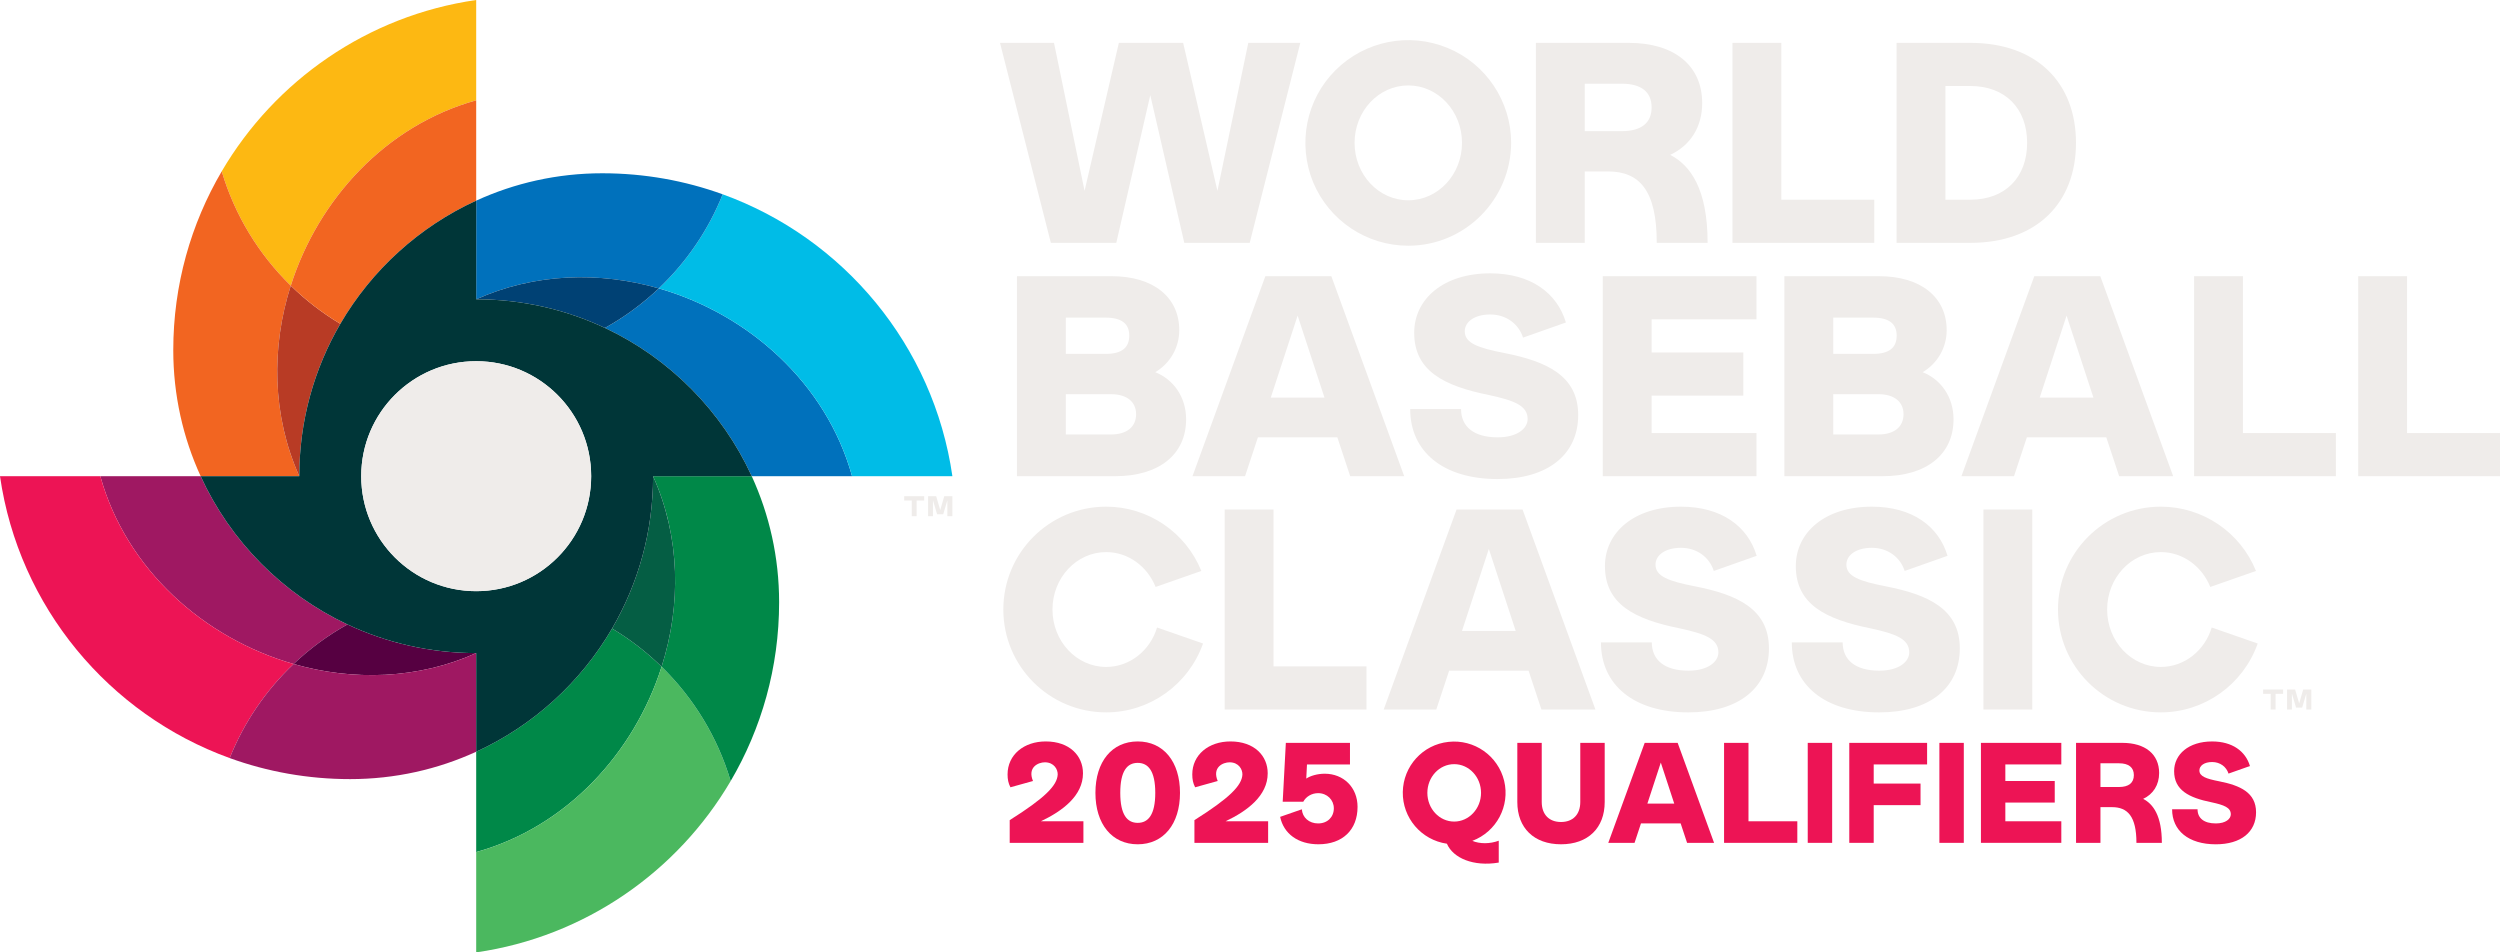 <?xml version="1.0" encoding="UTF-8"?>
<svg id="_圖層_2" data-name="圖層 2" xmlns="http://www.w3.org/2000/svg" width="300" height="114.286" viewBox="0 0 300 114.286">
  <defs>
    <style>
      .cls-1 {
        fill: #0071bc;
      }

      .cls-1, .cls-2, .cls-3, .cls-4, .cls-5, .cls-6, .cls-7, .cls-8, .cls-9, .cls-10, .cls-11, .cls-12, .cls-13, .cls-14 {
        stroke-width: 0px;
      }

      .cls-2 {
        fill: #b83b25;
      }

      .cls-3 {
        fill: #003638;
      }

      .cls-4 {
        fill: #fdb812;
      }

      .cls-5 {
        fill: #008848;
      }

      .cls-6 {
        fill: #00bce7;
      }

      .cls-7 {
        fill: #055e44;
      }

      .cls-8 {
        fill: #560041;
      }

      .cls-9 {
        fill: #f26521;
      }

      .cls-10 {
        fill: #ed1455;
      }

      .cls-11 {
        fill: #4bb85f;
      }

      .cls-12 {
        fill: #efecea;
      }

      .cls-13 {
        fill: #9f1862;
      }

      .cls-14 {
        fill: #004174;
      }
    </style>
  </defs>
  <g id="DESIGN">
    <g>
      <path class="cls-10" d="M173.63,101.246c-3.084-.446-5.346-3.103-5.295-6.205.051-3.103,2.399-5.691,5.483-6.016,3.084-.343,5.945,1.663,6.682,4.679.72,3.017-.908,6.102-3.821,7.199.908.377,2.09.377,3.17-.017v2.623c-3.05.514-5.483-.548-6.22-2.262h0ZM174.504,98.589c1.765,0,3.221-1.543,3.221-3.446s-1.44-3.445-3.221-3.445-3.221,1.542-3.221,3.445,1.439,3.446,3.221,3.446Z"/>
      <path class="cls-10" d="M182.078,96.24v-7.096h2.93v7.096c0,1.526.908,2.4,2.313,2.4s2.313-.874,2.313-2.4v-7.096h2.93v7.096c0,3.12-2.005,5.074-5.243,5.074s-5.243-1.954-5.243-5.074Z"/>
      <path class="cls-10" d="M197.361,89.144h3.958l4.369,11.998h-3.238l-.771-2.331h-4.763l-.771,2.331h-3.152l4.369-11.998h0ZM200.908,96.429l-1.611-4.92-1.61,4.92h3.221Z"/>
      <path class="cls-10" d="M206.888,89.144h2.93v9.41h5.86v2.588h-8.79v-11.998h-0Z"/>
      <path class="cls-10" d="M216.928,89.144h2.93v11.998h-2.93v-11.998Z"/>
      <path class="cls-10" d="M221.914,89.144h9.338v2.588h-6.408v2.297h5.62v2.588h-5.62v4.525h-2.93v-11.998h0Z"/>
      <path class="cls-10" d="M232.726,89.144h2.93v11.998h-2.93v-11.998Z"/>
      <path class="cls-10" d="M237.712,89.144h9.646v2.588h-6.717v1.988h5.928v2.588h-5.928v2.245h6.717v2.588h-9.646v-11.998h0Z"/>
      <path class="cls-10" d="M249.124,89.144h5.569c2.724,0,4.403,1.354,4.403,3.617,0,1.423-.703,2.537-1.919,3.102,1.2.617,2.245,2.022,2.245,5.279h-3.05c0-3.188-1.062-4.285-2.93-4.285h-1.387v4.285h-2.93v-11.998h0ZM254.281,94.441c1.165,0,1.782-.497,1.782-1.423s-.617-1.423-1.782-1.423h-2.227v2.845h2.227Z"/>
      <path class="cls-10" d="M260.655,97.115h3.05c0,1.063.771,1.697,2.193,1.697,1.2,0,1.799-.548,1.799-1.097,0-.806-.805-1.114-2.313-1.44-2.724-.548-4.489-1.457-4.489-3.736,0-2.022,1.748-3.565,4.558-3.565,2.416,0,4.009,1.166,4.54,2.949l-2.57.908c-.257-.806-.994-1.388-1.971-1.388-.925,0-1.525.429-1.525,1.011,0,.703.788.994,2.381,1.303,2.519.497,4.42,1.354,4.42,3.72s-1.816,3.839-4.832,3.839c-3.272,0-5.243-1.645-5.243-4.2h0Z"/>
    </g>
    <g>
      <g>
        <path class="cls-12" d="M109.408,60.061h-.905v-.518h2.397v.518h-.905v1.882h-.586v-1.882Z"/>
        <path class="cls-12" d="M111.371,59.543h.97l.487,1.666.483-1.666h.974v2.4h-.603v-1.906l-.494,1.673h-.737l-.494-1.673v1.906h-.586v-2.4Z"/>
      </g>
      <path class="cls-12" d="M120,5.143h6.48l3.669,17.76,4.114-17.76h7.714l4.114,17.76,3.703-17.76h6.24l-6.069,24h-7.851l-4.08-17.726-4.08,17.726h-7.851l-6.103-24h0Z"/>
      <path class="cls-12" d="M157.577,21.874c-1.886-4.628-.857-9.909,2.674-13.44s8.846-4.594,13.474-2.674c4.594,1.886,7.612,6.411,7.612,11.383-.034,6.823-5.554,12.343-12.343,12.343-5.006,0-9.497-3.017-11.417-7.612h0ZM168.994,24.034c3.566,0,6.446-3.086,6.446-6.891s-2.88-6.891-6.446-6.891-6.446,3.086-6.446,6.891,2.88,6.891,6.446,6.891h0Z"/>
      <path class="cls-12" d="M184.308,5.143h11.143c5.451,0,8.811,2.709,8.811,7.234,0,2.846-1.406,5.074-3.84,6.206,2.4,1.234,4.491,4.046,4.491,10.56h-6.103c0-6.377-2.126-8.571-5.863-8.571h-2.777v8.571h-5.863V5.143h0ZM194.628,15.737c2.332,0,3.566-.994,3.566-2.846s-1.234-2.846-3.566-2.846h-4.457v5.691h4.457Z"/>
      <path class="cls-12" d="M227.587,5.143h8.846c8.023,0,12.686,4.834,12.686,12s-4.663,12-12.686,12h-8.846V5.143h0ZM236.433,23.966c4.217,0,6.823-2.709,6.823-6.823s-2.606-6.823-6.823-6.823h-2.983v13.646h2.983Z"/>
      <path class="cls-12" d="M122.036,33.143h11.349c5.006,0,8.126,2.503,8.126,6.48,0,2.091-1.097,3.977-2.88,5.04,2.16.857,3.703,2.949,3.703,5.657,0,4.217-3.257,6.823-8.503,6.823h-11.794s0-24,0-24ZM132.665,42.468c1.92,0,2.846-.72,2.846-2.194,0-1.44-.926-2.16-2.846-2.16h-4.766v4.354h4.766ZM133.316,52.137c1.92,0,3.017-.926,3.017-2.434,0-1.474-1.097-2.4-3.017-2.4h-5.417v4.834h5.417Z"/>
      <path class="cls-12" d="M151.841,33.143h7.92l8.743,24h-6.48l-1.543-4.663h-9.531l-1.543,4.663h-6.308l8.743-24h0ZM158.939,47.714l-3.223-9.84-3.223,9.84h6.446Z"/>
      <path class="cls-12" d="M169.224,49.086h6.103c0,2.126,1.543,3.394,4.389,3.394,2.4,0,3.6-1.097,3.6-2.194,0-1.611-1.611-2.228-4.629-2.88-5.451-1.097-8.983-2.914-8.983-7.474,0-4.046,3.497-7.131,9.12-7.131,4.834,0,8.023,2.332,9.085,5.897l-5.143,1.817c-.514-1.611-1.989-2.777-3.943-2.777-1.852,0-3.051.857-3.051,2.023,0,1.406,1.577,1.989,4.766,2.606,5.04.994,8.846,2.709,8.846,7.44s-3.634,7.68-9.669,7.68c-6.549,0-10.491-3.291-10.491-8.4h0Z"/>
      <path class="cls-12" d="M192.332,33.143h18.446v5.177h-12.583v3.977h11.005v5.177h-11.005v4.492h12.583v5.177h-18.446v-24h0Z"/>
      <path class="cls-12" d="M214.126,33.143h11.349c5.006,0,8.126,2.503,8.126,6.48,0,2.091-1.097,3.977-2.88,5.04,2.16.857,3.703,2.949,3.703,5.657,0,4.217-3.257,6.823-8.503,6.823h-11.794s0-24,0-24ZM224.755,42.468c1.92,0,2.846-.72,2.846-2.194,0-1.44-.926-2.16-2.846-2.16h-4.766v4.354h4.766ZM225.406,52.137c1.92,0,3.017-.926,3.017-2.434,0-1.474-1.097-2.4-3.017-2.4h-5.417v4.834h5.417Z"/>
      <path class="cls-12" d="M244.115,33.143h7.92l8.743,24h-6.48l-1.543-4.663h-9.531l-1.543,4.663h-6.309l8.743-24h0ZM251.212,47.714l-3.223-9.84-3.223,9.84h6.446Z"/>
      <path class="cls-12" d="M263.291,33.143h5.863v18.823h11.154v5.177h-17.017v-24h0Z"/>
      <path class="cls-12" d="M146.96,61.143h5.863v18.823h11.154v5.177h-17.017v-24Z"/>
      <path class="cls-12" d="M282.983,33.143h5.863v18.823h11.154v5.177h-17.017v-24h0Z"/>
      <path class="cls-12" d="M120.4,73.143c0-6.823,5.52-12.343,12.343-12.343,5.006,0,9.531,3.051,11.417,7.714l-5.486,1.92c-.994-2.469-3.292-4.183-5.931-4.183-3.566,0-6.446,3.086-6.446,6.891s2.88,6.891,6.446,6.891c2.846,0,5.28-1.988,6.103-4.731l5.52,1.92c-1.749,4.937-6.412,8.263-11.623,8.263-6.823,0-12.343-5.52-12.343-12.343h0Z"/>
      <path class="cls-12" d="M174.788,61.143h7.92l8.743,24h-6.48l-1.543-4.663h-9.531l-1.543,4.663h-6.309l8.743-24h0ZM181.885,75.714l-3.223-9.84-3.223,9.84s6.446,0,6.446,0Z"/>
      <path class="cls-12" d="M192.114,77.086h6.103c0,2.126,1.543,3.394,4.389,3.394,2.4,0,3.6-1.097,3.6-2.194,0-1.611-1.611-2.228-4.629-2.88-5.451-1.097-8.983-2.914-8.983-7.474,0-4.046,3.497-7.131,9.12-7.131,4.834,0,8.023,2.331,9.086,5.897l-5.143,1.817c-.514-1.611-1.989-2.777-3.943-2.777-1.852,0-3.051.857-3.051,2.023,0,1.406,1.577,1.988,4.766,2.606,5.04.994,8.846,2.709,8.846,7.44s-3.634,7.68-9.669,7.68c-6.549,0-10.491-3.291-10.491-8.4h0Z"/>
      <path class="cls-12" d="M215.016,77.086h6.103c0,2.126,1.543,3.394,4.389,3.394,2.4,0,3.6-1.097,3.6-2.194,0-1.611-1.611-2.228-4.628-2.88-5.451-1.097-8.983-2.914-8.983-7.474,0-4.046,3.497-7.131,9.12-7.131,4.834,0,8.023,2.331,9.086,5.897l-5.143,1.817c-.514-1.611-1.989-2.777-3.943-2.777-1.852,0-3.051.857-3.051,2.023,0,1.406,1.577,1.988,4.766,2.606,5.04.994,8.846,2.709,8.846,7.44s-3.634,7.68-9.669,7.68c-6.549,0-10.492-3.291-10.492-8.4h0Z"/>
      <path class="cls-12" d="M238.01,61.143h5.863v24h-5.863v-24Z"/>
      <path class="cls-12" d="M246.959,73.143c0-6.823,5.52-12.343,12.343-12.343,5.006,0,9.532,3.051,11.417,7.714l-5.486,1.92c-.994-2.469-3.291-4.183-5.931-4.183-3.566,0-6.446,3.086-6.446,6.891s2.88,6.891,6.446,6.891c2.846,0,5.28-1.988,6.103-4.731l5.52,1.92c-1.748,4.937-6.411,8.263-11.623,8.263-6.823,0-12.343-5.52-12.343-12.343h0Z"/>
      <path class="cls-12" d="M207.896,5.143h5.863v18.823h11.154v5.177h-17.017V5.143h0Z"/>
      <g>
        <path class="cls-12" d="M272.481,83.261h-.905v-.518h2.396v.518h-.905v1.882h-.586v-1.882Z"/>
        <path class="cls-12" d="M274.444,82.743h.97l.487,1.666.483-1.666h.974v2.4h-.603v-1.906l-.494,1.673h-.737l-.494-1.673v1.906h-.586v-2.4h0Z"/>
      </g>
      <path class="cls-1" d="M102.247,57.143h-12.039c-3.579-7.812-9.846-14.137-17.616-17.79,2.354-1.308,4.524-2.907,6.463-4.747,10.764,3.093,20.085,11.353,23.192,22.537h0Z"/>
      <path class="cls-13" d="M41.694,74.933c-2.353,1.308-4.524,2.907-6.463,4.747-10.764-3.093-20.085-11.353-23.192-22.537h12.039c3.579,7.812,9.846,14.137,17.616,17.791Z"/>
      <path class="cls-10" d="M35.231,79.68c-3.309,3.139-5.945,6.983-7.666,11.29C13.076,85.725,2.256,72.817,0,57.143h12.039c3.107,11.185,12.428,19.445,23.192,22.537h0Z"/>
      <path class="cls-5" d="M79.393,80.005c-3.297,10.359-11.396,19.227-22.25,22.242v-12.04c6.838-3.133,12.537-8.325,16.302-14.783,2.162,1.291,4.157,2.831,5.948,4.58h0Z"/>
      <path class="cls-11" d="M87.678,93.728c-6.395,10.894-17.509,18.683-30.535,20.557v-12.038c10.854-3.015,18.954-11.883,22.25-22.242,3.833,3.744,6.724,8.448,8.285,13.723h0Z"/>
      <path class="cls-8" d="M57.143,78.37c-7.011,3.142-14.779,3.361-21.912,1.31,1.939-1.84,4.11-3.439,6.463-4.747,4.689,2.204,9.925,3.437,15.449,3.437h0Z"/>
      <path class="cls-6" d="M114.286,57.143h-12.038c-3.107-11.185-12.428-19.445-23.192-22.537,3.309-3.139,5.945-6.983,7.666-11.29,14.489,5.245,25.309,18.152,27.565,33.827Z"/>
      <path class="cls-1" d="M86.721,23.316c-1.721,4.307-4.356,8.15-7.666,11.29-7.133-2.051-14.901-1.831-21.912,1.31v-11.838c4.605-2.11,9.727-3.286,15.124-3.286,5.075,0,9.942.89,14.454,2.524h0Z"/>
      <path class="cls-5" d="M93.494,72.267c0,7.83-2.12,15.164-5.816,21.461-1.561-5.275-4.452-9.978-8.285-13.723,2.352-7.39,2.259-15.539-1.023-22.863h11.838c2.11,4.605,3.286,9.727,3.286,15.124h0Z"/>
      <path class="cls-7" d="M79.393,80.005c-1.79-1.75-3.786-3.29-5.948-4.58,3.131-5.371,4.925-11.617,4.925-18.282,3.282,7.324,3.375,15.473,1.023,22.863Z"/>
      <path class="cls-13" d="M57.143,78.37v11.838c-4.605,2.111-9.727,3.286-15.124,3.286-5.075,0-9.942-.89-14.454-2.524,1.721-4.307,4.356-8.15,7.666-11.29,7.133,2.05,14.901,1.831,21.912-1.31h0Z"/>
      <path class="cls-4" d="M57.143,0v12.038c-10.854,3.015-18.954,11.883-22.25,22.242-3.833-3.744-6.724-8.448-8.285-13.723C33.002,9.664,44.117,1.875,57.143,0Z"/>
      <path class="cls-9" d="M35.916,57.143h-11.838c-2.11-4.605-3.286-9.727-3.286-15.124,0-7.83,2.12-15.164,5.816-21.461,1.561,5.275,4.452,9.978,8.285,13.723-2.351,7.39-2.259,15.539,1.023,22.863h0Z"/>
      <path class="cls-14" d="M79.055,34.605c-1.939,1.84-4.109,3.439-6.463,4.747-4.689-2.204-9.925-3.437-15.449-3.437,7.011-3.142,14.779-3.361,21.912-1.31h0Z"/>
      <path class="cls-2" d="M40.84,38.86c-3.131,5.371-4.925,11.617-4.925,18.282-3.282-7.324-3.375-15.473-1.023-22.863,1.791,1.75,3.786,3.29,5.948,4.58Z"/>
      <path class="cls-9" d="M57.143,12.038v12.039c-6.838,3.133-12.537,8.325-16.302,14.783-2.161-1.291-4.157-2.831-5.948-4.58,3.297-10.359,11.396-19.227,22.25-22.242h0Z"/>
      <path class="cls-3" d="M72.592,39.352c-4.689-2.204-9.925-3.437-15.449-3.437v-11.838c-6.838,3.133-12.537,8.325-16.302,14.783-3.131,5.371-4.925,11.617-4.925,18.282h-11.838c3.579,7.812,9.846,14.137,17.616,17.791,4.689,2.204,9.925,3.437,15.449,3.437v11.838c6.838-3.133,12.537-8.325,16.302-14.783,3.131-5.371,4.925-11.617,4.925-18.282h11.838c-3.579-7.812-9.846-14.137-17.616-17.79ZM57.143,70.94c-7.62,0-13.797-6.178-13.797-13.798s6.178-13.798,13.797-13.798,13.798,6.178,13.798,13.798-6.178,13.798-13.798,13.798Z"/>
      <path class="cls-12" d="M57.143,70.94c-7.62,0-13.797-6.178-13.797-13.798s6.178-13.798,13.797-13.798,13.798,6.178,13.798,13.798-6.178,13.798-13.798,13.798Z"/>
    </g>
    <g>
      <path class="cls-10" d="M126.925,92.95c.018-.617-.428-1.457-1.526-1.474-.823,0-2.125.6-1.44,2.245l-2.708.754c-.257-.497-.343-.96-.343-1.543,0-2.365,1.971-3.959,4.576-3.959,2.88,0,4.474,1.731,4.474,3.822,0,2.691-2.451,4.525-5.057,5.76h5.108v2.588h-8.845v-2.726c4.251-2.674,5.691-4.165,5.759-5.468h0Z"/>
      <path class="cls-10" d="M131.451,95.144c0-3.754,1.988-6.171,5.074-6.171s5.074,2.417,5.074,6.171-1.988,6.171-5.074,6.171-5.074-2.417-5.074-6.171ZM136.524,98.743c1.268,0,2.108-.977,2.108-3.599s-.84-3.599-2.108-3.599-2.091.977-2.091,3.599.823,3.599,2.091,3.599Z"/>
      <path class="cls-10" d="M149.089,92.95c.018-.617-.428-1.457-1.525-1.474-.823,0-2.125.6-1.44,2.245l-2.708.754c-.257-.497-.343-.96-.343-1.543,0-2.365,1.971-3.959,4.577-3.959,2.88,0,4.474,1.731,4.474,3.822,0,2.691-2.451,4.525-5.057,5.76h5.108v2.588h-8.845v-2.726c4.251-2.674,5.69-4.165,5.759-5.468h0Z"/>
      <path class="cls-10" d="M153.616,98.023l2.605-.908c.069.994.874,1.697,1.954,1.697,1.114,0,1.885-.754,1.885-1.817,0-1.011-.805-1.817-1.885-1.817-.789,0-1.457.428-1.783,1.028h-2.468l.377-7.062h7.696v2.588h-5.159l-.086,1.697c.48-.326,1.337-.583,2.211-.583,2.263,0,3.943,1.645,3.943,3.977,0,2.76-1.8,4.491-4.697,4.491-2.434,0-4.165-1.252-4.593-3.291v-0Z"/>
    </g>
  </g>
</svg>